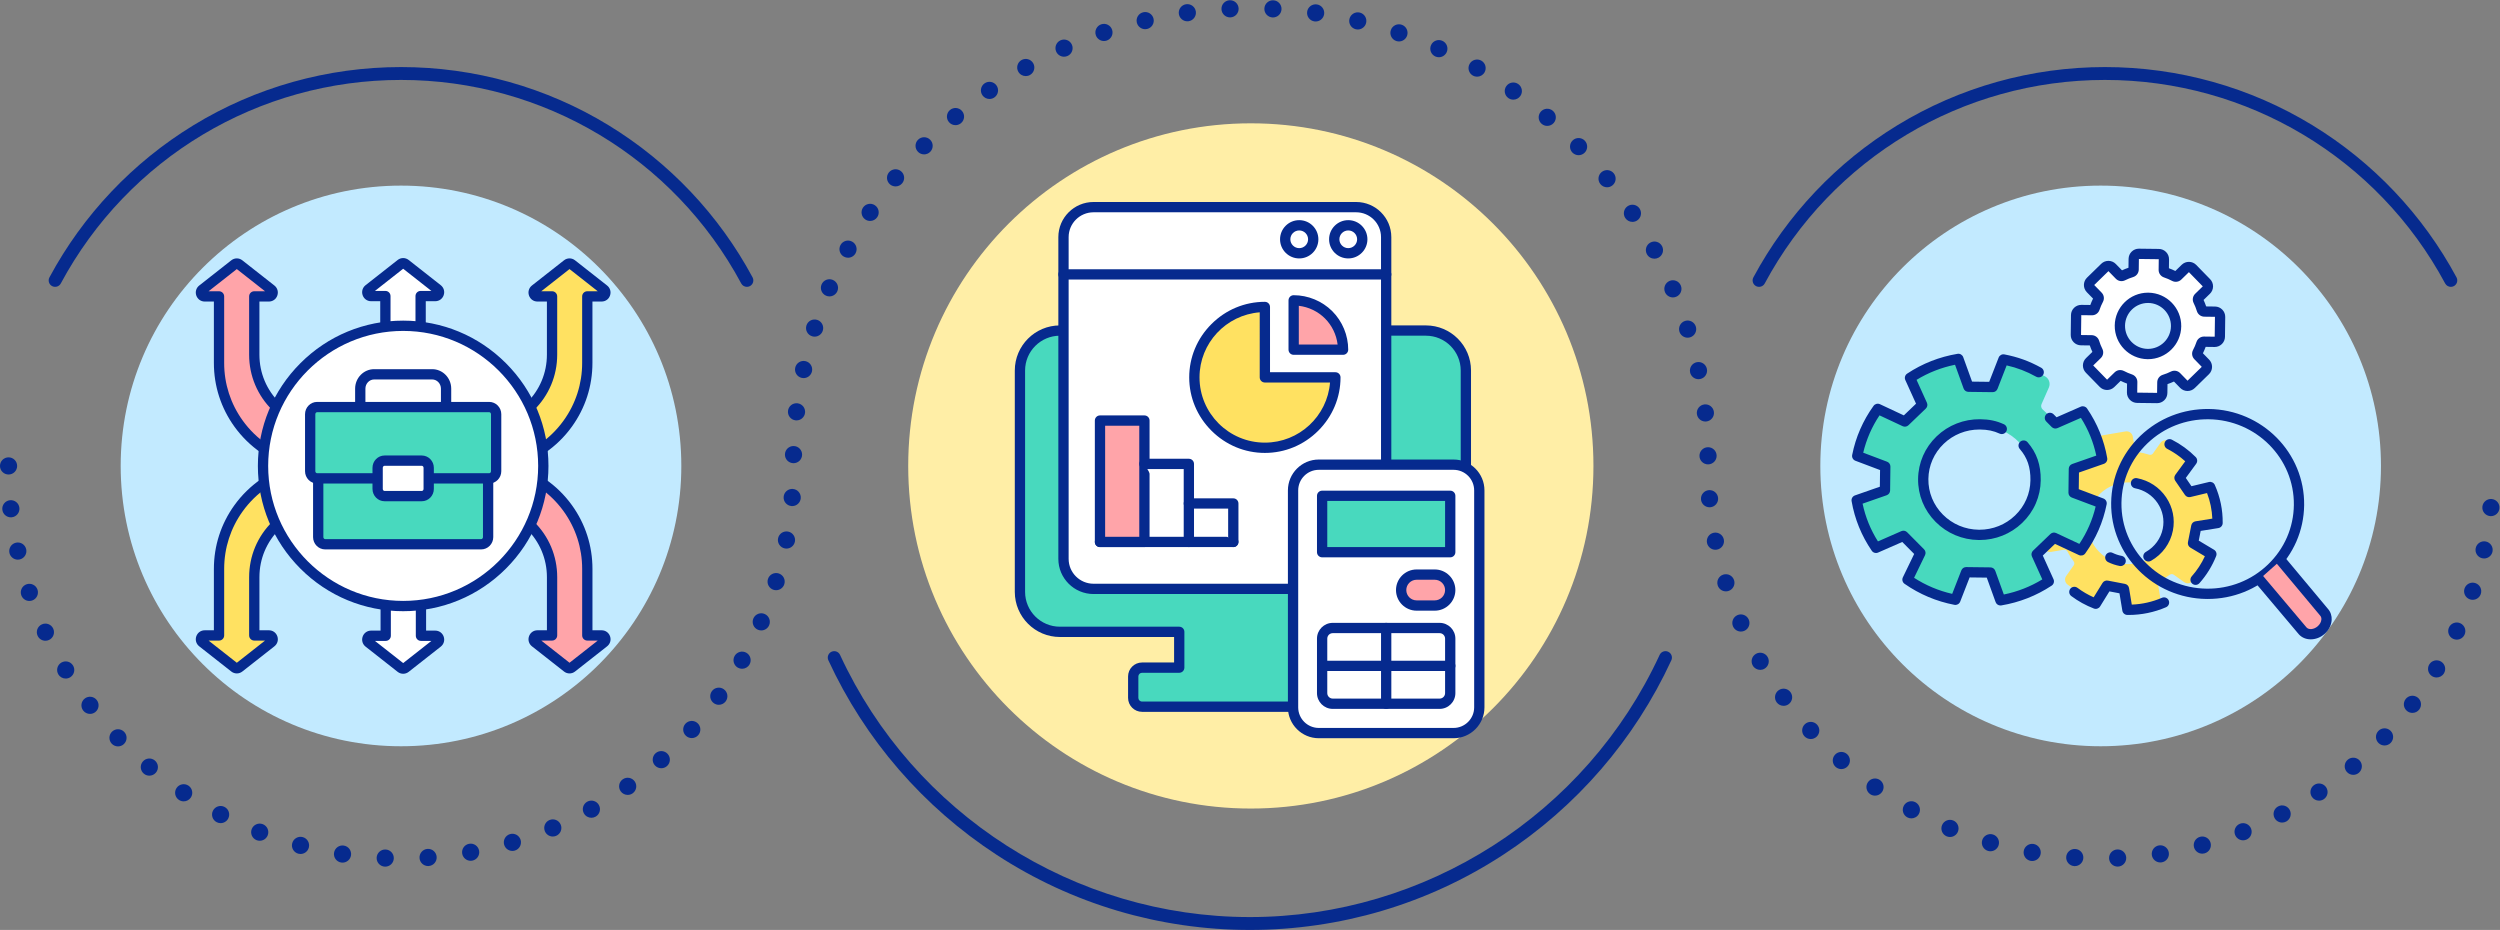 <?xml version="1.0" encoding="UTF-8"?>
<!DOCTYPE svg PUBLIC '-//W3C//DTD SVG 1.0//EN'
          'http://www.w3.org/TR/2001/REC-SVG-20010904/DTD/svg10.dtd'>
<svg height="1232.7" preserveAspectRatio="xMidYMid meet" version="1.0" viewBox="343.4 1383.5 3313.9 1232.7" width="3313.9" xmlns="http://www.w3.org/2000/svg" xmlns:xlink="http://www.w3.org/1999/xlink" zoomAndPan="magnify"
><rect x="343.4" y="1383.5" width="3313.9" height="1232.7" fill="#808080" stroke="none"/><g
  ><g
    ><g id="change1_2"
      ><circle cx="3127.938" cy="2001.123" fill="#c2eaff" r="371.581"
      /></g
      ><g id="change2_29"
      ><path d="M2000.18,2616.191c-119.764,0-235.853-34.439-335.718-99.594 c-97.308-63.486-174.427-152.648-223.021-257.846c-1.976-4.278-0.11-9.349,4.169-11.325c4.278-1.978,9.35-0.11,11.326,4.169 c97.521,211.115,310.757,347.529,543.245,347.529c232.488,0,445.698-136.416,543.177-347.536 c1.976-4.278,7.043-6.149,11.325-4.17c4.279,1.976,6.146,7.047,4.17,11.326c-48.573,105.2-125.675,194.364-222.97,257.852 C2236.029,2581.751,2119.945,2616.191,2000.18,2616.191z" fill="#062a8e"
      /></g
      ><g id="change2_32"
      ><path d="M3592.14,1763.743c-3.041,0-5.985-1.63-7.525-4.496 c-89.409-166.412-262.218-269.788-450.987-269.788c-188.769,0-361.576,103.377-450.986,269.788 c-2.231,4.153-7.403,5.71-11.557,3.478c-4.152-2.231-5.709-7.405-3.479-11.557c44.507-82.836,110.5-152.555,190.846-201.617 c82.666-50.479,177.819-77.161,275.175-77.161s192.509,26.682,275.175,77.161c80.347,49.063,146.34,118.781,190.847,201.617 c2.23,4.152,0.673,9.326-3.479,11.557C3594.887,1763.416,3593.503,1763.743,3592.14,1763.743z" fill="#062a8e"
      /></g
      ><g id="change2_17"
      ><path d="M853.582,2532.29v0.008c-6.282-0.255-11.169-5.542-10.923-11.824l0,0 c0.247-6.281,5.542-11.169,11.815-10.922l0,0c6.282,0.247,11.169,5.542,10.923,11.823l0,0 c-0.238,6.12-5.278,10.923-11.365,10.923l0,0C853.888,2532.298,853.735,2532.298,853.582,2532.29z M3139.104,2521.342 c-0.264-6.282,4.607-11.586,10.888-11.849l0,0c6.273-0.272,11.585,4.599,11.849,10.88l0,0c0.263,6.273-4.607,11.585-10.88,11.849 l0,0c-0.17,0.008-0.332,0.017-0.501,0.017l0,0C3144.4,2532.238,3139.368,2527.453,3139.104,2521.342z M3092.882,2531.575 c-6.265-0.407-11.016-5.822-10.608-12.095l0,0c0.408-6.265,5.823-11.024,12.096-10.608l0,0 c6.265,0.408,11.024,5.823,10.608,12.088l0,0c-0.391,6.026-5.397,10.642-11.347,10.642l0,0 C3093.383,2531.601,3093.136,2531.592,3092.882,2531.575z M899.516,2520.891c-0.425-6.273,4.309-11.705,10.583-12.13l0,0l0,0l0,0 c6.264-0.425,11.696,4.31,12.121,10.583l0,0c0.434,6.265-4.301,11.696-10.574,12.121l0,0c-0.264,0.017-0.527,0.034-0.791,0.034 l0,0C904.931,2531.498,899.924,2526.891,899.516,2520.891z M795.757,2526.849c-6.222-0.926-10.506-6.715-9.58-12.928l0,0 c0.935-6.222,6.723-10.506,12.937-9.579l0,0c6.214,0.935,10.506,6.723,9.58,12.937l0,0c-0.85,5.644-5.703,9.699-11.245,9.699l0,0 C796.896,2526.977,796.326,2526.934,795.757,2526.849z M3195.8,2517.074c-0.944-6.213,3.323-12.019,9.537-12.963l0,0 c6.213-0.952,12.01,3.315,12.963,9.529l0,0c0.952,6.214-3.315,12.019-9.529,12.971v-0.008c-0.587,0.094-1.165,0.136-1.734,0.136 l0,0C3201.511,2526.739,3196.666,2522.701,3195.8,2517.074z M3035.218,2524.656L3035.218,2524.656 c-6.188-1.088-10.328-6.995-9.24-13.183l0,0c1.087-6.188,6.995-10.319,13.183-9.231l0,0c6.188,1.088,10.319,6.988,9.231,13.175 l0,0c-0.969,5.525-5.771,9.41-11.195,9.41l0,0C3036.543,2524.826,3035.88,2524.775,3035.218,2524.656z M956.092,2515.17 c-1.114-6.179,3.009-12.095,9.189-13.2l0,0c6.188-1.114,12.104,3.009,13.209,9.188l0,0c1.105,6.188-3.009,12.104-9.197,13.209 l0,0c-0.672,0.119-1.351,0.178-2.014,0.178l0,0C961.872,2524.546,957.078,2520.678,956.092,2515.17z M738.849,2515.128 L738.849,2515.128c-6.069-1.606-9.699-7.829-8.092-13.906l0,0c1.607-6.077,7.828-9.698,13.906-8.1l0,0 c6.078,1.606,9.699,7.837,8.101,13.906l0,0c-1.352,5.109-5.959,8.483-10.999,8.483l0,0 C740.804,2515.51,739.826,2515.382,738.849,2515.128z M3251.704,2506.653c-1.624-6.07,1.98-12.308,8.049-13.932l0,0 c6.069-1.623,12.308,1.981,13.932,8.05l0,0c1.624,6.069-1.98,12.307-8.05,13.931l0,0c-0.985,0.264-1.971,0.391-2.949,0.391l0,0 C3257.662,2515.094,3253.064,2511.736,3251.704,2506.653z M2978.633,2511.455c-6.026-1.759-9.494-8.075-7.726-14.11l0,0 c1.759-6.035,8.075-9.494,14.11-7.735l0,0l0,0l0,0c6.026,1.759,9.494,8.083,7.726,14.118l0,0 c-1.444,4.964-5.984,8.185-10.914,8.185l0,0C2980.775,2511.914,2979.696,2511.77,2978.633,2511.455z M1011.699,2503.304 c-1.776-6.026,1.658-12.35,7.692-14.135l0,0c6.027-1.776,12.351,1.666,14.136,7.692l0,0c1.776,6.026-1.666,12.351-7.693,14.135 l0,0c-1.071,0.314-2.159,0.468-3.23,0.468l0,0C1017.691,2511.464,1013.161,2508.26,1011.699,2503.304z M683.582,2497.218 c-5.865-2.26-8.781-8.848-6.519-14.713l0,0c2.261-5.865,8.849-8.781,14.714-6.511l0,0c5.865,2.261,8.781,8.849,6.519,14.705l0,0 c-1.751,4.522-6.052,7.285-10.625,7.285l0,0C686.31,2497.983,684.925,2497.745,683.582,2497.218z M3306.138,2490.146 c-2.286-5.857,0.612-12.453,6.469-14.731l0,0l0,0l0,0c5.856-2.287,12.452,0.612,14.73,6.468l0,0 c2.286,5.857-0.613,12.453-6.469,14.73l0,0c-1.351,0.535-2.754,0.782-4.131,0.782l0,0 C3312.19,2497.396,3307.889,2494.643,3306.138,2490.146z M2923.842,2492.118c-5.797-2.414-8.552-9.07-6.128-14.875l0,0 c2.414-5.797,9.069-8.542,14.875-6.129l0,0c5.797,2.406,8.542,9.07,6.128,14.875l0,0c-1.819,4.37-6.044,7.013-10.506,7.013l0,0 C2926.757,2493.002,2925.27,2492.713,2923.842,2492.118z M1065.691,2485.395c-2.44-5.797,0.289-12.461,6.086-14.901l0,0 c0,0,0,0,0,0.008l0,0c5.789-2.44,12.461,0.289,14.892,6.086l0,0c2.431,5.788-0.289,12.461-6.086,14.892l0,0 c-1.436,0.604-2.933,0.893-4.394,0.893l0,0C1071.743,2492.374,1067.518,2489.746,1065.691,2485.395z M630.61,2473.35 c-5.585-2.89-7.761-9.758-4.87-15.343l0,0c2.89-5.575,9.766-7.752,15.342-4.862l0,0c5.576,2.89,7.752,9.758,4.862,15.342l0,0 c-2.023,3.901-5.993,6.137-10.115,6.137l0,0C634.069,2474.625,632.276,2474.217,630.61,2473.35z M3358.421,2467.758 c-2.907-5.568-0.748-12.445,4.819-15.352l0,0c5.568-2.915,12.445-0.756,15.36,4.811l0,0c2.907,5.567,0.748,12.444-4.819,15.36 l0,0c-1.684,0.875-3.485,1.292-5.262,1.292l0,0C3364.423,2473.869,3360.453,2471.641,3358.421,2467.758z M2871.533,2466.898 c-5.508-3.034-7.506-9.954-4.471-15.461l0,0c3.034-5.5,9.962-7.497,15.461-4.462l0,0c5.5,3.034,7.506,9.953,4.471,15.461l0,0 c-2.074,3.757-5.967,5.882-9.979,5.882l0,0C2875.162,2468.318,2873.275,2467.859,2871.533,2466.898z M1117.38,2461.654 c-3.051-5.491-1.079-12.418,4.42-15.47l0,0c5.491-3.052,12.419-1.071,15.47,4.42l0,0c3.051,5.491,1.08,12.419-4.42,15.47l0,0 c-1.751,0.978-3.646,1.437-5.516,1.437l0,0C1123.338,2467.511,1119.462,2465.403,1117.38,2461.654z M580.588,2443.838 c-5.236-3.485-6.647-10.549-3.162-15.784l0,0c3.485-5.228,10.549-6.639,15.776-3.154l0,0c5.227,3.486,6.647,10.549,3.162,15.777 l0,0c-2.193,3.29-5.797,5.066-9.477,5.066l0,0C584.718,2445.742,582.525,2445.13,580.588,2443.838z M3407.943,2439.775 c-3.502-5.219-2.108-12.291,3.11-15.792l0,0l0,0l0,0c5.22-3.494,12.291-2.108,15.793,3.11l0,0 c3.494,5.219,2.108,12.291-3.111,15.793l0,0c-1.946,1.301-4.148,1.93-6.332,1.93l0,0 C3413.739,2444.816,3410.144,2443.048,3407.943,2439.775z M2822.284,2436.112c-5.134-3.621-6.375-10.719-2.753-15.861l0,0 c3.621-5.134,10.718-6.367,15.852-2.754l0,0c5.142,3.622,6.375,10.719,2.754,15.861l0,0c-2.219,3.145-5.738,4.829-9.316,4.829 l0,0C2826.559,2438.186,2824.273,2437.514,2822.284,2436.112z M1166.161,2432.405c-3.638-5.125-2.431-12.223,2.703-15.86l0,0 c5.126-3.638,12.223-2.423,15.861,2.703l0,0c3.63,5.126,2.423,12.231-2.703,15.861l0,0c-1.998,1.419-4.292,2.099-6.57,2.099l0,0 C1171.89,2437.208,1168.38,2435.534,1166.161,2432.405z M534.075,2409.048L534.075,2409.048 c-4.819-4.038-5.465-11.212-1.428-16.031l0,0c4.029-4.819,11.211-5.457,16.031-1.428l0,0c4.819,4.038,5.457,11.211,1.428,16.031 l0,0c-2.253,2.685-5.483,4.08-8.738,4.08l0,0C538.793,2411.7,536.2,2410.833,534.075,2409.048z M3454.114,2406.558 c-4.054-4.803-3.434-11.986,1.369-16.031l0,0c4.811-4.046,11.985-3.426,16.031,1.377l0,0c4.054,4.802,3.433,11.985-1.369,16.031 l0,0c-2.133,1.802-4.735,2.678-7.327,2.678l0,0C3459.58,2410.612,3456.359,2409.235,3454.114,2406.558z M2776.682,2400.139 L2776.682,2400.139c-4.717-4.156-5.168-11.339-1.02-16.056l0,0c4.156-4.718,11.347-5.177,16.056-1.02l0,0c0,0,0,0,0.009,0l0,0 c4.709,4.157,5.167,11.348,1.011,16.065l0,0c-2.244,2.55-5.389,3.851-8.542,3.851l0,0 C2781.527,2402.979,2778.841,2402.043,2776.682,2400.139z M1211.457,2398.023c-4.173-4.701-3.74-11.892,0.961-16.065l0,0 c4.7-4.166,11.891-3.74,16.065,0.969l0,0c4.174,4.701,3.74,11.892-0.96,16.057l0,0c-2.168,1.921-4.862,2.865-7.548,2.865l0,0 C1216.83,2401.848,1213.71,2400.556,1211.457,2398.023z M491.609,2369.412L491.609,2369.412 c-4.352-4.531-4.207-11.739,0.323-16.091l0,0c4.53-4.351,11.73-4.207,16.09,0.324l0,0l0,0l0,0 c4.352,4.53,4.208,11.73-0.323,16.082l0,0c-2.21,2.125-5.049,3.178-7.888,3.178l0,0 C496.828,2372.905,493.845,2371.732,491.609,2369.412z M3496.393,2368.537c-4.547-4.344-4.709-11.551-0.374-16.09l0,0 c4.344-4.548,11.543-4.717,16.091-0.374l0,0c4.547,4.344,4.709,11.543,0.374,16.09l0,0c-2.235,2.337-5.236,3.52-8.236,3.52l0,0 C3501.425,2371.682,3498.595,2370.636,3496.393,2368.537z M2735.244,2359.433c-4.242-4.641-3.91-11.84,0.73-16.082l0,0 c4.641-4.233,11.832-3.901,16.074,0.731l0,0l0,0l0,0c4.242,4.641,3.91,11.84-0.73,16.082l0,0 c-2.185,1.989-4.931,2.975-7.667,2.975l0,0C2740.565,2363.139,2737.488,2361.889,2735.244,2359.433z M1252.75,2358.924 c-4.658-4.225-5.006-11.416-0.782-16.074l0,0c4.225-4.65,11.416-4.998,16.074-0.782l0,0c4.649,4.224,5.007,11.415,0.782,16.074 l0,0c-2.244,2.473-5.329,3.731-8.432,3.731l0,0C1257.664,2361.873,1254.935,2360.904,1252.75,2358.924z M453.691,2325.399 L453.691,2325.399c-3.833-4.981-2.907-12.121,2.066-15.963l0,0c4.981-3.833,12.121-2.907,15.963,2.066l0,0 c3.834,4.98,2.907,12.121-2.066,15.962l0,0c-2.074,1.59-4.513,2.363-6.944,2.363l0,0 C459.301,2329.828,455.935,2328.306,453.691,2325.399z M3534.303,2326.147c-4.998-3.817-5.941-10.964-2.116-15.954l0,0 c0,0,0,0-0.009,0l0,0c3.825-4.99,10.965-5.933,15.955-2.117l0,0c4.99,3.825,5.942,10.965,2.117,15.954l0,0 c-2.235,2.924-5.619,4.463-9.045,4.463l0,0C3538.8,2328.493,3536.36,2327.728,3534.303,2326.147z M2698.464,2314.459 c-3.705-5.074-2.601-12.189,2.474-15.903l0,0c5.074-3.706,12.189-2.601,15.895,2.474l0,0c3.715,5.074,2.601,12.197-2.465,15.903 l0,0c-2.031,1.479-4.377,2.193-6.706,2.193l0,0C2704.151,2319.126,2700.691,2317.511,2698.464,2314.459z M1289.556,2315.582 c-5.083-3.689-6.214-10.803-2.525-15.887l0,0c3.689-5.091,10.812-6.221,15.895-2.524l0,0c5.083,3.689,6.214,10.803,2.524,15.887 l0,0c-2.227,3.068-5.695,4.7-9.222,4.7l0,0C1293.916,2317.757,1291.578,2317.052,1289.556,2315.582z M420.779,2277.519 c-3.272-5.372-1.572-12.367,3.791-15.639l0,0c5.363-3.273,12.367-1.573,15.64,3.791l0,0l0,0l0,0 c3.273,5.363,1.573,12.367-3.791,15.64l0,0c-1.853,1.122-3.893,1.666-5.916,1.666l0,0 C426.669,2282.976,422.921,2281.029,420.779,2277.519z M3567.368,2279.898c-5.372-3.256-7.097-10.251-3.842-15.623l0,0 c3.255-5.38,10.25-7.097,15.631-3.842l0,0c5.372,3.256,7.097,10.251,3.842,15.631l0,0c-2.142,3.528-5.898,5.483-9.749,5.483l0,0 C3571.244,2281.548,3569.213,2281.021,3567.368,2279.898z M2666.793,2265.746c-3.137-5.448-1.258-12.401,4.19-15.538l0,0 c5.44-3.128,12.402-1.259,15.53,4.19l0,0c3.136,5.448,1.258,12.41-4.19,15.538l0,0c-1.785,1.029-3.732,1.522-5.661,1.522l0,0 C2672.727,2271.45,2668.893,2269.409,2666.793,2265.746z M1321.431,2268.509c-5.457-3.119-7.352-10.064-4.242-15.521l0,0 c0,0,0,0,0-0.008l0,0c3.12-5.449,10.064-7.352,15.521-4.242l0,0c5.457,3.12,7.361,10.073,4.241,15.53l0,0 c-2.099,3.672-5.941,5.738-9.894,5.738l0,0C1325.145,2270.005,1323.207,2269.52,1321.431,2268.509z M393.282,2226.323 c-2.661-5.695-0.212-12.469,5.482-15.131l0,0c5.686-2.669,12.461-0.213,15.13,5.474l0,0c2.669,5.695,0.212,12.469-5.474,15.13 l0,0c-1.564,0.731-3.204,1.08-4.82,1.08l0,0C399.316,2232.877,395.219,2230.454,393.282,2226.323z M3595.198,2230.335 c-5.695-2.644-8.169-9.418-5.525-15.113l0,0l0,0l0,0c2.643-5.695,9.409-8.177,15.112-5.525l0,0 c5.704,2.644,8.177,9.41,5.534,15.113h-0.009c-1.921,4.148-6.035,6.587-10.327,6.587l0,0 C3598.385,2231.398,3596.753,2231.057,3595.198,2230.335z M2640.622,2213.854L2640.622,2213.854 c-2.516-5.755,0.11-12.461,5.874-14.977l0,0c5.754-2.525,12.461,0.11,14.977,5.865l0,0c2.524,5.755-0.11,12.469-5.865,14.985l0,0 c-1.479,0.647-3.034,0.952-4.555,0.952l0,0C2646.674,2220.679,2642.492,2218.129,2640.622,2213.854z M1347.967,2218.239 c-5.763-2.499-8.406-9.196-5.916-14.959l0,0c2.508-5.772,9.206-8.416,14.968-5.916l0,0c5.763,2.499,8.415,9.197,5.916,14.96l0,0 c-1.862,4.293-6.044,6.86-10.447,6.86l0,0C1350.976,2219.183,1349.447,2218.877,1347.967,2218.239z M371.564,2172.408 c-2.023-5.95,1.165-12.41,7.115-14.433l0,0c5.95-2.023,12.41,1.156,14.433,7.106l0,0c2.023,5.95-1.156,12.41-7.106,14.433l0,0 c-1.216,0.416-2.448,0.612-3.664,0.612l0,0C377.599,2180.125,373.179,2177.142,371.564,2172.408z M3617.442,2178 c-5.958-2.006-9.163-8.457-7.157-14.416l0,0l0,0l0,0c2.005-5.958,8.458-9.155,14.416-7.148l0,0 c5.958,2.006,9.154,8.457,7.157,14.416l0,0c-1.606,4.751-6.035,7.743-10.787,7.743l0,0 C3619.873,2178.596,3618.649,2178.408,3617.442,2178z M2620.307,2159.403c-1.869-6.001,1.479-12.384,7.48-14.255l0,0 c6.001-1.861,12.384,1.488,14.254,7.489l0,0c1.862,5.993-1.488,12.376-7.488,14.246l0,0c-1.122,0.348-2.261,0.518-3.384,0.518 l0,0C2626.316,2167.401,2621.828,2164.273,2620.307,2159.403z M1368.852,2165.353c-6.01-1.853-9.376-8.219-7.531-14.229l0,0 c1.853-6.001,8.219-9.376,14.229-7.522l0,0c6.001,1.853,9.375,8.219,7.523,14.22l0,0c-1.505,4.896-6.01,8.032-10.872,8.032l0,0 C1371.096,2165.854,1369.965,2165.692,1368.852,2165.353z M355.907,2116.435c-1.36-6.137,2.516-12.215,8.653-13.566l0,0 c6.137-1.36,12.214,2.516,13.566,8.653l0,0c1.36,6.137-2.516,12.206-8.653,13.566l0,0c-0.824,0.179-1.649,0.272-2.465,0.272l0,0 C361.789,2125.36,357.08,2121.739,355.907,2116.435z M3633.796,2123.541c-6.146-1.334-10.031-7.403-8.696-13.541l0,0 c1.343-6.137,7.395-10.03,13.54-8.696l0,0c6.137,1.343,10.031,7.404,8.696,13.541l0,0c-1.165,5.321-5.874,8.959-11.11,8.959l0,0 C3635.428,2123.805,3634.612,2123.719,3633.796,2123.541z M2606.103,2103.039c-1.198-6.171,2.831-12.146,9.002-13.345l0,0 c6.171-1.199,12.146,2.839,13.344,9.001l0,0c1.198,6.171-2.839,12.147-9.001,13.345l0,0c-0.74,0.136-1.462,0.213-2.184,0.213l0,0 C2611.926,2112.253,2607.166,2108.471,2606.103,2103.039z M1383.786,2110.485c-6.18-1.182-10.225-7.14-9.044-13.311l0,0 c1.182-6.171,7.14-10.225,13.311-9.044l0,0c6.171,1.182,10.217,7.14,9.044,13.311l0,0c-1.046,5.448-5.814,9.248-11.169,9.248l0,0 C1385.223,2110.689,1384.509,2110.621,1383.786,2110.485z M346.489,2059.111c-0.672-6.248,3.842-11.866,10.09-12.538l0,0 c6.248-0.68,11.858,3.833,12.537,10.081l0,0c0.68,6.248-3.833,11.866-10.081,12.537l0,0c-0.417,0.051-0.833,0.068-1.241,0.068 l0,0C352.057,2069.26,347.126,2064.942,346.489,2059.111z M3644.064,2067.62c-6.248-0.663-10.779-6.265-10.124-12.512l0,0l0,0 l0,0c0.662-6.248,6.265-10.778,12.512-10.124l0,0c6.247,0.663,10.778,6.256,10.124,12.512l0,0 c-0.621,5.84-5.551,10.184-11.305,10.184l0,0C3644.871,2067.679,3644.472,2067.662,3644.064,2067.62z M2598.173,2045.494 c-0.519-6.265,4.139-11.764,10.403-12.274l0,0c6.256-0.519,11.756,4.139,12.274,10.396l0,0c0,0,0,0,0,0.008l0,0 c0.518,6.256-4.14,11.755-10.404,12.274l0,0c-0.314,0.026-0.629,0.034-0.944,0.034l0,0 C2603.639,2055.932,2598.666,2051.436,2598.173,2045.494z M1392.609,2054.317c-6.265-0.501-10.94-5.984-10.438-12.249l0,0l0,0 l0,0c0.493-6.264,5.975-10.939,12.24-10.438l0,0c6.265,0.493,10.94,5.984,10.447,12.249l0,0 c-0.476,5.95-5.457,10.472-11.339,10.472l0,0C1393.222,2054.351,1392.915,2054.343,1392.609,2054.317z M343.361,2001.124h0.008 c0-6.282,5.092-11.382,11.373-11.382l0,0c6.29,0,11.382,5.1,11.382,11.382l0,0c0,6.282-5.091,11.373-11.382,11.373l0,0 C348.461,2012.497,343.361,2007.406,343.361,2001.124z M2596.141,1987.873c-0.102-6.29,4.913-11.458,11.194-11.56l0,0 c6.282-0.102,11.458,4.905,11.561,11.186l0,0c0.102,6.29-4.905,11.466-11.186,11.56l0,0c-0.068,0.009-0.128,0.009-0.196,0.009 l0,0C2601.318,1999.067,2596.243,1994.086,2596.141,1987.873z M1395.117,1997.495c-6.29-0.085-11.322-5.245-11.237-11.526l0,0 c0.077-6.281,5.236-11.313,11.526-11.237l0,0c6.282,0.085,11.305,5.244,11.229,11.526l0,0 c-0.076,6.239-5.159,11.237-11.382,11.237l0,0C1395.21,1997.495,1395.159,1997.495,1395.117,1997.495z M2592.707,1932.181 c-0.722-6.239,3.757-11.883,9.996-12.605l0,0c6.24-0.723,11.892,3.757,12.605,10.005l0,0c0.723,6.239-3.757,11.883-10.004,12.605 l0,0c-0.442,0.051-0.876,0.076-1.309,0.076l0,0C2598.292,1942.262,2593.371,1937.986,2592.707,1932.181z M1397.888,1940.689 c-6.239-0.748-10.693-6.409-9.945-12.656l0,0c0.739-6.239,6.409-10.685,12.648-9.945l0,0c6.239,0.748,10.693,6.417,9.945,12.657 l0,0c-0.688,5.78-5.602,10.021-11.288,10.021l0,0C1398.798,1940.766,1398.347,1940.74,1397.888,1940.689z M2583.723,1877.126 c-1.301-6.146,2.626-12.189,8.771-13.49l0,0c6.146-1.3,12.189,2.626,13.49,8.772l0,0l0,0l0,0 c1.309,6.154-2.626,12.189-8.772,13.49l0,0c-0.799,0.17-1.589,0.255-2.372,0.255l0,0 C2589.58,1886.153,2584.853,1882.481,2583.723,1877.126z M1406.218,1884.436c-6.146-1.326-10.047-7.378-8.721-13.524l0,0 c1.326-6.137,7.378-10.047,13.524-8.721l0,0c6.146,1.326,10.047,7.386,8.721,13.523l0,0c-1.147,5.338-5.865,8.985-11.109,8.985 l0,0C1407.833,1884.7,1407.025,1884.615,1406.218,1884.436z M2569.596,1823.168c-1.87-6.001,1.47-12.385,7.462-14.263l0,0 c6.001-1.879,12.385,1.47,14.263,7.463l0,0c1.879,6.001-1.47,12.384-7.463,14.263l0,0c-1.131,0.349-2.278,0.519-3.4,0.519l0,0 C2575.614,1831.15,2571.118,1828.03,2569.596,1823.168z M1419.784,1829.212c-5.993-1.895-9.316-8.287-7.421-14.28l0,0 c1.896-5.993,8.296-9.316,14.28-7.421l0,0c5.993,1.904,9.316,8.296,7.42,14.289l0,0c-1.538,4.845-6.018,7.947-10.846,7.947l0,0 C1422.079,1829.747,1420.923,1829.577,1419.784,1829.212z M2550.446,1770.774c-2.431-5.797,0.289-12.461,6.086-14.9l0,0 c5.788-2.431,12.461,0.289,14.892,6.086l0,0c2.439,5.797-0.289,12.461-6.077,14.901l0,0c-1.445,0.604-2.933,0.892-4.404,0.892 l0,0C2556.498,1777.753,2552.273,1775.126,2550.446,1770.774z M1438.467,1775.5c-5.789-2.457-8.492-9.129-6.043-14.917l0,0 c2.456-5.788,9.129-8.492,14.917-6.044l0,0c5.789,2.457,8.491,9.129,6.043,14.918l0,0c-1.836,4.335-6.052,6.944-10.489,6.944l0,0 C1441.416,1776.401,1439.912,1776.112,1438.467,1775.5z M2526.441,1720.42c-2.975-5.542-0.892-12.444,4.649-15.411l0,0 c5.542-2.966,12.436-0.884,15.402,4.658l0,0c0,0,0,0,0.009,0l0,0c2.966,5.542,0.875,12.436-4.658,15.402l0,0 c-1.717,0.918-3.553,1.351-5.372,1.351l0,0C2532.417,1726.421,2528.49,1724.245,2526.441,1720.42z M1462.114,1723.769 c-5.533-2.975-7.599-9.877-4.615-15.411l0,0c2.983-5.533,9.885-7.599,15.41-4.615l0,0c5.533,2.983,7.599,9.885,4.615,15.41l0,0 c-2.048,3.817-5.975,5.984-10.021,5.984l0,0C1465.684,1725.138,1463.831,1724.696,1462.114,1723.769z M2497.805,1672.531 L2497.805,1672.531c-3.477-5.236-2.049-12.299,3.188-15.776l0,0c5.235-3.468,12.299-2.048,15.776,3.188l0,0 c3.468,5.245,2.049,12.308-3.188,15.776l0,0c-1.938,1.284-4.122,1.904-6.29,1.904l0,0 C2503.611,1677.623,2499.989,1675.829,2497.805,1672.531z M1490.495,1674.486c-5.227-3.485-6.639-10.549-3.153-15.776l0,0 c3.485-5.227,10.548-6.639,15.776-3.153l0,0c5.227,3.485,6.647,10.548,3.162,15.776l0,0c-2.193,3.289-5.806,5.066-9.477,5.066 l0,0C1494.635,1676.399,1492.442,1675.787,1490.495,1674.486z M2464.816,1627.524c-3.952-4.888-3.188-12.053,1.7-15.997l0,0 c4.887-3.952,12.053-3.188,16.006,1.7l0,0c3.944,4.887,3.188,12.053-1.708,16.005l0,0c-2.108,1.7-4.633,2.525-7.14,2.525l0,0 C2470.35,1631.757,2467.061,1630.312,2464.816,1627.524z M1523.357,1628.068c-4.879-3.952-5.627-11.118-1.675-16.005l0,0 c3.961-4.879,11.126-5.627,16.005-1.666l0,0c4.888,3.953,5.635,11.118,1.674,16.005l0,0c-2.244,2.771-5.533,4.208-8.848,4.208 l0,0C1527.998,1630.609,1525.465,1629.776,1523.357,1628.068z M2427.773,1585.789c-4.386-4.497-4.292-11.704,0.204-16.091l0,0 c4.496-4.386,11.704-4.292,16.09,0.213l0,0c4.386,4.497,4.293,11.705-0.203,16.091l0,0c-2.219,2.15-5.083,3.222-7.94,3.222l0,0 C2432.959,1589.223,2430,1588.075,2427.773,1585.789z M1560.399,1584.913c-4.497-4.394-4.573-11.602-0.178-16.09l0,0 c4.394-4.497,11.603-4.573,16.091-0.178l0,0c4.496,4.394,4.573,11.594,0.178,16.09l0,0c-2.227,2.278-5.176,3.417-8.134,3.417l0,0 C1565.482,1588.151,1562.609,1587.072,1560.399,1584.913z M2387.007,1547.683c-4.794-4.072-5.372-11.254-1.292-16.04l0,0 c4.063-4.785,11.253-5.364,16.04-1.292l0,0c4.776,4.072,5.363,11.254,1.292,16.04l0,0c-2.253,2.643-5.457,4.003-8.678,4.003l0,0 C2391.768,1550.395,2389.141,1549.502,2387.007,1547.683z M1601.293,1545.388c-4.063-4.802-3.468-11.976,1.326-16.039l0,0 c4.794-4.063,11.968-3.477,16.031,1.317l0,0c4.072,4.794,3.476,11.976-1.318,16.04l0,0c-2.142,1.81-4.751,2.703-7.352,2.703l0,0 C1606.75,1549.408,1603.546,1548.04,1601.293,1545.388z M2342.867,1513.539L2342.867,1513.539 c-5.151-3.604-6.392-10.701-2.788-15.844l0,0c3.613-5.151,10.71-6.392,15.853-2.788l0,0l0,0l0,0 c5.142,3.613,6.392,10.71,2.779,15.852l0,0c-2.21,3.153-5.738,4.845-9.324,4.845l0,0 C2347.134,1515.604,2344.856,1514.933,2342.867,1513.539z M1645.689,1509.841c-3.595-5.159-2.338-12.249,2.813-15.844l0,0 c5.159-3.604,12.248-2.337,15.844,2.814l0,0c3.604,5.151,2.338,12.24-2.814,15.844l0,0c-1.98,1.385-4.258,2.049-6.502,2.049l0,0 C1651.434,1514.703,1647.907,1513.003,1645.689,1509.841z M2295.734,1483.67L2295.734,1483.67 c-5.457-3.111-7.361-10.056-4.25-15.521l0,0c3.111-5.457,10.056-7.361,15.521-4.25l0,0l0,0l0,0 c5.457,3.111,7.361,10.064,4.25,15.521l0,0c-2.099,3.681-5.941,5.746-9.902,5.746l0,0 C2299.449,1485.166,2297.511,1484.69,2295.734,1483.67z M1693.212,1478.595c-3.094-5.466-1.173-12.41,4.293-15.513l0,0 c5.465-3.094,12.41-1.173,15.513,4.292l0,0c3.094,5.466,1.173,12.41-4.293,15.513l0,0c-1.768,1.003-3.697,1.479-5.601,1.479l0,0 C1699.162,1484.367,1695.312,1482.292,1693.212,1478.595z M2246.018,1458.357L2246.018,1458.357 c-5.728-2.584-8.278-9.325-5.694-15.053l0,0c2.583-5.729,9.324-8.279,15.053-5.687l0,0l0,0l0,0 c5.729,2.584,8.279,9.324,5.694,15.053l0,0c-1.903,4.207-6.043,6.698-10.378,6.698l0,0 C2249.129,1459.368,2247.531,1459.045,2246.018,1458.357z M1743.456,1451.956c-2.567-5.729,0-12.469,5.729-15.036l0,0 c5.738-2.575,12.469-0.008,15.045,5.729l0,0c2.567,5.729,0,12.461-5.729,15.036l0,0c-1.513,0.68-3.094,0.995-4.649,0.995l0,0 C1749.507,1458.68,1745.351,1456.181,1743.456,1451.956z M2194.143,1437.838L2194.143,1437.838 c-5.95-2.032-9.121-8.508-7.09-14.45l0,0c2.032-5.95,8.5-9.12,14.45-7.089l0,0c5.95,2.04,9.121,8.508,7.09,14.45l0,0 c-1.624,4.726-6.035,7.701-10.77,7.701l0,0C2196.599,1438.45,2195.358,1438.254,2194.143,1437.838z M1795.985,1430.171 c-2.015-5.95,1.173-12.41,7.123-14.433l0,0c5.95-2.015,12.41,1.173,14.433,7.123l0,0c2.015,5.95-1.173,12.41-7.123,14.433l0,0 c-1.216,0.408-2.448,0.603-3.655,0.603l0,0C1802.021,1437.897,1797.592,1434.914,1795.985,1430.171z M2140.567,1422.3 c-6.112-1.462-9.877-7.608-8.416-13.719l0,0c1.463-6.111,7.599-9.877,13.71-8.415l0,0c6.112,1.462,9.886,7.607,8.424,13.719l0,0 c-1.249,5.219-5.916,8.729-11.058,8.729l0,0C2142.344,1422.614,2141.459,1422.512,2140.567,1422.3z M1850.334,1413.443 c-1.445-6.111,2.338-12.24,8.458-13.685l0,0c6.111-1.445,12.24,2.338,13.685,8.449l0,0c1.453,6.12-2.338,12.248-8.449,13.693l0,0 c-0.875,0.213-1.759,0.306-2.626,0.306l0,0C1856.242,1422.206,1851.575,1418.679,1850.334,1413.443z M2085.768,1411.879 L2085.768,1411.879c-6.231-0.884-10.557-6.639-9.674-12.86l0,0c0.884-6.222,6.647-10.549,12.87-9.673l0,0 c6.213,0.884,10.549,6.647,9.665,12.869l0,0c-0.808,5.678-5.678,9.784-11.254,9.775l0,0 C2086.847,1411.989,2086.303,1411.955,2085.768,1411.879z M1906.018,1401.934c-0.859-6.231,3.485-11.977,9.707-12.835l0,0 c6.222-0.867,11.968,3.476,12.835,9.698l0,0c0.867,6.231-3.477,11.977-9.707,12.844l0,0c-0.527,0.068-1.054,0.102-1.572,0.102 l0,0C1911.688,1411.742,1906.808,1407.62,1906.018,1401.934z M2030.22,1406.634L2030.22,1406.634 c-6.273-0.298-11.118-5.627-10.82-11.9l0,0c0.297-6.282,5.627-11.126,11.908-10.829l0,0c6.273,0.297,11.118,5.627,10.82,11.909 l0,0c-0.289,6.094-5.321,10.838-11.355,10.838l0,0C2030.594,1406.651,2030.406,1406.642,2030.22,1406.634z M1962.534,1395.695 c-0.281-6.282,4.582-11.594,10.863-11.874l0,0l0,0l0,0c6.273-0.281,11.594,4.581,11.874,10.863l0,0 c0.281,6.273-4.582,11.594-10.863,11.875l0,0c-0.17,0.008-0.34,0.008-0.51,0.008l0,0 C1967.847,1406.566,1962.807,1401.798,1962.534,1395.695z" fill="#062a8e"
      /></g
      ><g id="change2_9"
      ><path d="M1333.471,1763.743c-3.041,0-5.985-1.63-7.525-4.496 c-89.41-166.412-262.218-269.788-450.987-269.788s-361.577,103.377-450.987,269.788c-2.23,4.152-7.404,5.71-11.557,3.478 c-4.152-2.231-5.709-7.405-3.478-11.557c44.506-82.836,110.5-152.555,190.847-201.617 c82.665-50.479,177.82-77.161,275.175-77.161s192.51,26.682,275.175,77.161c80.347,49.063,146.341,118.781,190.847,201.617 c2.231,4.152,0.674,9.326-3.478,11.557C1336.218,1763.416,1334.834,1763.743,1333.471,1763.743z" fill="#062a8e"
      /></g
      ><g id="change3_1"
      ><circle cx="2001.448" cy="2001.123" fill="#ffeea6" r="454.155"
      /></g
      ><g id="change1_1"
      ><circle cx="874.957" cy="2001.123" fill="#c2eaff" r="371.581"
      /></g
    ></g
    ><g
    ><g
      ><g
        ><g
          ><g id="change4_3"
            ><path d="M900.967,1816.759v-40.809h19.404c4.757,0,6.818-6.105,3.059-9.06l-42.548-33.436 c-1.8-1.415-4.317-1.415-6.117,0l-42.548,33.436c-3.76,2.954-1.699,9.06,3.058,9.06h18.975v40.647L900.967,1816.759z" fill="#fff"
            /></g
            ><g id="change2_3"
            ><path d="M900.967,1823.58c-3.767,0-6.821-3.054-6.821-6.821v-40.809c0-3.767,3.054-6.821,6.821-6.821 h14.271l-37.415-29.402l-37.415,29.402h13.842c3.767,0,6.821,3.054,6.821,6.821v40.646c0,3.767-3.054,6.821-6.821,6.821 s-6.821-3.054-6.821-6.821v-33.825h-12.154c-5.102,0-9.481-3.131-11.157-7.976c-1.688-4.88-0.164-10.088,3.884-13.269 l42.548-33.436c4.282-3.364,10.263-3.365,14.545,0l42.549,33.436c4.047,3.181,5.571,8.39,3.883,13.269 c-1.676,4.845-6.055,7.975-11.156,7.975h-12.583v33.988C907.788,1820.526,904.734,1823.58,900.967,1823.58z" fill="#062a8e"
            /></g
          ></g
          ><g
          ><g id="change4_5"
            ><path d="M854.679,2185.432v40.809h-19.404c-4.757,0-6.818,6.105-3.059,9.06l42.548,33.436 c1.8,1.415,4.317,1.415,6.117,0l42.548-33.436c3.76-2.954,1.699-9.06-3.058-9.06h-18.975v-40.809H854.679z" fill="#fff"
            /></g
            ><g id="change2_26"
            ><path d="M877.823,2276.624c-2.566,0-5.131-0.842-7.272-2.523l-42.549-33.437 c-4.047-3.182-5.571-8.389-3.883-13.27c1.676-4.844,6.055-7.975,11.156-7.975h12.583v-33.987c0-3.767,3.054-6.821,6.821-6.821 s6.821,3.054,6.821,6.821v40.808c0,3.767-3.054,6.822-6.821,6.822h-14.272l37.416,29.402l37.416-29.402h-13.842 c-3.767,0-6.821-3.055-6.821-6.822v-40.808c0-3.767,3.054-6.821,6.821-6.821c3.767,0,6.821,3.054,6.821,6.821v33.987h12.154 c5.101,0,9.48,3.131,11.157,7.976c1.688,4.88,0.164,10.088-3.884,13.269l-42.548,33.436 C882.955,2275.782,880.389,2276.623,877.823,2276.624z" fill="#062a8e"
            /></g
          ></g
        ></g
        ><g
        ><g
          ><g
            ><g id="change5_3"
              ><path d="M709.493,1922.59c-17.918-17.513-29.041-41.951-29.041-68.977v-77.22h19.404 c4.757,0,6.818-6.105,3.059-9.06l-42.548-33.436c-1.8-1.415-4.317-1.415-6.117,0l-42.548,33.436 c-3.76,2.954-1.699,9.06,3.058,9.06h18.975v88.246c0,29.99,9.608,57.774,25.926,80.393 c9.269,12.861,20.717,24.072,33.804,33.072L709.493,1922.59z" fill="#ffa4a9"
              /></g
              ><g id="change2_19"
              ><path d="M693.459,1984.925c-1.332,0-2.678-0.389-3.859-1.202 c-13.764-9.465-25.698-21.142-35.473-34.705c-17.803-24.677-27.214-53.856-27.214-84.381v-81.424H614.76 c-5.102,0-9.481-3.131-11.157-7.976c-1.688-4.88-0.163-10.088,3.884-13.269l42.548-33.436c4.281-3.365,10.263-3.366,14.546,0 l42.548,33.436c4.047,3.181,5.572,8.39,3.883,13.269c-1.676,4.845-6.055,7.975-11.156,7.975h-12.583v70.399 c0,24.325,9.584,47.089,26.988,64.099c2.694,2.633,2.743,6.952,0.11,9.646c-2.633,2.694-6.952,2.743-9.646,0.11 c-20.051-19.599-31.094-45.827-31.094-73.855v-77.22c0-3.767,3.054-6.821,6.821-6.821h14.272l-37.415-29.402l-37.415,29.402 h13.842c3.767,0,6.821,3.054,6.821,6.821v88.246c0,27.642,8.52,54.061,24.637,76.402c8.857,12.29,19.67,22.868,32.138,31.443 c3.104,2.135,3.89,6.382,1.755,9.486C697.763,1983.892,695.629,1984.925,693.459,1984.925z" fill="#062a8e"
              /></g
            ></g
            ><g
            ><g id="change6_2"
              ><path d="M709.347,2079.744c-17.832,17.503-28.895,41.882-28.895,68.834v77.22h19.404 c4.757,0,6.818,6.105,3.059,9.06l-42.548,33.436c-1.8,1.415-4.317,1.415-6.117,0l-42.548-33.436 c-3.76-2.955-1.699-9.06,3.058-9.06h18.975v-88.246c0-29.99,9.608-57.775,25.926-80.393 c9.269-12.862,20.718-24.073,33.806-33.074L709.347,2079.744z" fill="#ffe161"
              /></g
              ><g id="change2_25"
              ><path d="M657.308,2276.181c-2.566,0-5.132-0.842-7.273-2.524l-42.548-33.436 c-4.047-3.181-5.572-8.389-3.884-13.269c1.676-4.845,6.055-7.976,11.157-7.976h12.154v-81.424 c0-30.525,9.411-59.705,27.215-84.384c9.773-13.561,21.709-25.238,35.473-34.703c3.105-2.135,7.351-1.349,9.486,1.755 c2.135,3.104,1.349,7.351-1.755,9.486c-12.469,8.575-23.282,19.153-32.138,31.441c-16.119,22.344-24.639,48.763-24.639,76.405 v88.246c0,3.767-3.054,6.822-6.821,6.822h-13.842l37.416,29.402l37.416-29.402h-14.272c-3.767,0-6.821-3.055-6.821-6.822 v-77.22c0-27.945,10.987-54.119,30.938-73.702c2.689-2.638,7.008-2.598,9.646,0.09c2.639,2.689,2.599,7.008-0.09,9.646 c-17.316,16.997-26.852,39.713-26.852,63.966v70.399h12.583c5.101,0,9.48,3.131,11.156,7.975 c1.688,4.88,0.164,10.088-3.882,13.27l-42.549,33.436C662.44,2275.34,659.874,2276.18,657.308,2276.181z" fill="#062a8e"
              /></g
            ></g
          ></g
          ><g
          ><g
            ><g id="change6_1"
              ><path d="M1046.206,1922.537c17.886-17.51,28.987-41.926,28.987-68.925v-77.22h-19.404 c-4.757,0-6.818-6.105-3.059-9.06l42.548-33.436c1.801-1.415,4.317-1.415,6.117,0l42.548,33.436 c3.76,2.954,1.699,9.06-3.058,9.06h-18.975v88.246c0,29.99-9.608,57.774-25.926,80.393 c-9.269,12.861-20.717,24.072-33.804,33.072L1046.206,1922.537z" fill="#ffe161"
              /></g
              ><g id="change2_22"
              ><path d="M1062.187,1984.925c-2.17,0-4.304-1.033-5.627-2.957c-2.135-3.104-1.349-7.351,1.755-9.486 c12.468-8.575,23.28-19.153,32.136-31.44c16.119-22.344,24.638-48.763,24.638-76.405v-88.246c0-3.767,3.054-6.821,6.821-6.821 h13.842l-37.415-29.402l-37.416,29.402h14.272c3.767,0,6.821,3.054,6.821,6.821v77.22c0,27.997-11.022,54.206-31.036,73.799 c-2.692,2.636-7.011,2.59-9.646-0.103c-2.635-2.692-2.59-7.01,0.102-9.646c17.371-17.006,26.937-39.752,26.937-64.05v-70.399 h-12.583c-5.101,0-9.48-3.13-11.156-7.975c-1.688-4.88-0.165-10.088,3.882-13.269l42.549-33.436 c4.283-3.366,10.265-3.366,14.547,0.001l42.547,33.434c4.047,3.181,5.572,8.389,3.884,13.269 c-1.676,4.845-6.055,7.975-11.156,7.975h-12.154v81.424c0,30.525-9.411,59.705-27.215,84.384 c-9.773,13.56-21.708,25.236-35.471,34.702C1064.865,1984.535,1063.519,1984.925,1062.187,1984.925z" fill="#062a8e"
              /></g
            ></g
            ><g
            ><g id="change5_5"
              ><path d="M1046.296,2079.741c17.833,17.503,28.897,41.883,28.897,68.837v77.22h-19.404 c-4.757,0-6.818,6.105-3.059,9.06l42.548,33.436c1.801,1.415,4.317,1.415,6.117,0l42.548-33.436 c3.76-2.955,1.699-9.06-3.058-9.06h-18.975v-88.246c0-29.99-9.608-57.775-25.926-80.393 c-9.269-12.861-20.717-24.072-33.804-33.072L1046.296,2079.741z" fill="#ffa4a9"
              /></g
              ><g id="change2_36"
              ><path d="M1098.338,2276.181c-2.566,0-5.132-0.841-7.273-2.523l-42.549-33.437 c-4.047-3.182-5.571-8.39-3.883-13.27c1.676-4.845,6.055-7.975,11.156-7.975h12.583v-70.399 c0-24.254-9.537-46.972-26.854-63.969c-2.689-2.639-2.729-6.957-0.09-9.646c2.638-2.689,6.958-2.729,9.646-0.09 c19.952,19.583,30.94,45.758,30.94,73.705v77.22c0,3.767-3.054,6.822-6.821,6.822h-14.272l37.417,29.402l37.416-29.402 h-13.843c-3.767,0-6.821-3.055-6.821-6.822v-88.246c0-27.642-8.519-54.061-24.637-76.402 c-8.857-12.29-19.669-22.868-32.138-31.443c-3.104-2.135-3.89-6.382-1.755-9.486c2.135-3.104,6.382-3.89,9.486-1.755 c13.764,9.466,25.699,21.142,35.473,34.705c17.802,24.676,27.213,53.855,27.213,84.381v81.424h12.154 c5.101,0,9.48,3.131,11.156,7.975c1.688,4.88,0.164,10.089-3.883,13.27l-42.549,33.436 C1103.47,2275.34,1100.904,2276.181,1098.338,2276.181z" fill="#062a8e"
              /></g
            ></g
          ></g
        ></g
      ></g
      ><g
      ><g
        ><g id="change4_9"
          ><circle cx="877.823" cy="2001.095" fill="#fff" r="185.766"
          /></g
          ><g id="change2_7"
          ><path d="M877.823,2193.683c-51.442,0-99.805-20.033-136.18-56.408 c-36.375-36.375-56.408-84.738-56.408-136.18s20.033-99.805,56.408-136.18c36.375-36.375,84.738-56.407,136.18-56.407 s99.805,20.033,136.18,56.407c36.375,36.375,56.408,84.738,56.408,136.18s-20.033,99.805-56.408,136.18 C977.628,2173.65,929.265,2193.683,877.823,2193.683z M877.823,1822.15c-98.671,0-178.945,80.274-178.945,178.945 c0,98.671,80.274,178.945,178.945,178.945c98.671,0,178.945-80.275,178.945-178.945 C1056.768,1902.424,976.494,1822.15,877.823,1822.15z" fill="#062a8e"
          /></g
        ></g
        ><g
        ><g
          ><g id="change7_2"
            ><path d="M990.432,2017.598v77.846c0,5.25-4.129,9.512-9.222,9.512H774.438 c-5.094,0-9.222-4.261-9.222-9.512v-77.846H990.432z" fill="#48d9be"
            /></g
            ><g id="change2_13"
            ><path d="M981.209,2111.777H774.438c-8.847,0-16.044-7.327-16.044-16.333v-77.846 c0-3.767,3.054-6.821,6.821-6.821c3.767,0,6.821,3.054,6.821,6.821v77.846c0,1.484,1.077,2.691,2.401,2.691h206.771 c1.324,0,2.401-1.207,2.401-2.691v-77.846c0-3.767,3.054-6.821,6.821-6.821c3.767,0,6.821,3.054,6.821,6.821v77.846 C997.253,2104.45,990.055,2111.777,981.209,2111.777z" fill="#062a8e"
            /></g
          ></g
          ><g id="change2_14"
          ><path d="M934.695,1929.891c-3.767,0-6.821-3.054-6.821-6.821v-24.372 c0-6.729-5.215-12.203-11.624-12.203h-76.854c-6.409,0-11.624,5.474-11.624,12.203v24.372c0,3.767-3.054,6.821-6.821,6.821 c-3.767,0-6.821-3.054-6.821-6.821v-24.372c0-14.251,11.334-25.845,25.266-25.845h76.854c13.932,0,25.266,11.594,25.266,25.845 v24.372C941.516,1926.838,938.462,1929.891,934.695,1929.891z" fill="#062a8e"
          /></g
          ><g
          ><g id="change7_3"
            ><path d="M843.983,2017.598h-80.193c-5.091,0-9.223-4.258-9.223-9.512v-75.502 c0-5.257,4.132-9.512,9.223-9.512h228.065c5.094,0,9.223,4.255,9.223,9.512v75.502c0,5.254-4.129,9.512-9.223,9.512h-80.189 H843.983z" fill="#48d9be"
            /></g
            ><g id="change2_15"
            ><path d="M991.855,2024.419h-80.189c-3.767,0-6.821-3.054-6.821-6.821s3.054-6.821,6.821-6.821h80.189 c1.324,0,2.401-1.207,2.401-2.691v-75.503c0-1.484-1.077-2.691-2.401-2.691H763.791c-1.324,0-2.401,1.207-2.401,2.691v75.503 c0,1.484,1.077,2.691,2.401,2.691h80.193c3.767,0,6.821,3.054,6.821,6.821s-3.054,6.821-6.821,6.821h-80.193 c-8.847,0-16.044-7.327-16.044-16.333v-75.503c0-9.006,7.197-16.333,16.044-16.333h228.064c8.847,0,16.044,7.327,16.044,16.333 v75.503C1007.899,2017.092,1000.702,2024.419,991.855,2024.419z" fill="#062a8e"
            /></g
          ></g
          ><g
          ><g id="change4_7"
            ><path d="M902.446,2041.115h-49.245c-5.091,0-9.222-4.261-9.222-9.512v-27.99 c0-5.251,4.132-9.512,9.222-9.512h49.245c5.09,0,9.222,4.261,9.222,9.512v27.99 C911.669,2036.854,907.536,2041.115,902.446,2041.115z" fill="#fff"
            /></g
            ><g id="change2_5"
            ><path d="M902.446,2047.936h-49.245c-8.847,0-16.044-7.327-16.044-16.333v-27.99 c0-9.006,7.197-16.333,16.044-16.333h49.245c8.847,0,16.044,7.327,16.044,16.333v27.99 C918.49,2040.609,911.293,2047.936,902.446,2047.936z M853.201,2000.922c-1.324,0-2.401,1.207-2.401,2.691v27.99 c0,1.484,1.077,2.691,2.401,2.691h49.245c1.324,0,2.401-1.207,2.401-2.691v-27.99c0-1.484-1.077-2.691-2.401-2.691H853.201z" fill="#062a8e"
            /></g
          ></g
        ></g
      ></g
    ></g
    ><g
    ><g
      ><g id="change7_4"
        ><path d="M2212.399,2320.258h-355.152c-6.475,0-11.703-5.259-11.703-11.686v-28.396 c0-6.466,5.227-11.686,11.703-11.686h49.307v-47.443h-158.18c-29.256,0-52.974-23.721-52.974-52.935v-293.5 c0-29.253,23.717-52.935,52.974-52.935h4.759l427.723-0.005h52.662c29.256,0,52.974,23.683,52.974,52.935v166.119 L2212.399,2320.258z" fill="#48d9be"
        /></g
        ><g id="change2_30"
        ><path d="M2212.399,2327.079h-355.151c-10.214,0-18.524-8.302-18.524-18.507v-28.396 c0-10.204,8.31-18.507,18.524-18.507h42.486v-33.8h-151.359c-32.971,0-59.795-26.807-59.795-59.757v-293.501 c0-32.95,26.823-59.756,59.795-59.756l485.144-0.005c32.972,0,59.796,26.807,59.796,59.756v166.119 c0,3.767-3.055,6.821-6.822,6.821c-3.767,0-6.822-3.054-6.822-6.821v-166.119c0-25.427-20.704-46.114-46.152-46.114 l-485.144,0.005c-25.449,0-46.152,20.687-46.152,46.114v293.501c0,25.427,20.704,46.114,46.152,46.114h158.18 c3.767,0,6.821,3.055,6.821,6.822v47.443c0,3.767-3.054,6.822-6.821,6.822h-49.307c-2.692,0-4.881,2.181-4.881,4.864v28.396 c0,2.682,2.19,4.864,4.881,4.864h355.151c3.767,0,6.822,3.055,6.822,6.822C2219.22,2324.025,2216.166,2327.079,2212.399,2327.079 z" fill="#062a8e"
        /></g
      ></g
      ><g
      ><g
        ><g id="change4_2"
          ><path d="M2180.857,2164.096h-387.901c-22.001,0-39.828-17.801-39.828-39.77v-302.654v-74.437v-49.43 c0-21.93,17.827-39.731,39.828-39.731h348.073c22.001,0,39.828,17.801,39.828,39.731v49.43v74.437v174.581V2164.096z" fill="#fff"
          /></g
          ><g id="change2_24"
          ><path d="M2180.856,2170.917h-387.901c-25.722,0-46.649-20.901-46.649-46.591v-426.52 c0-25.669,20.926-46.552,46.649-46.552h348.073c25.722,0,46.65,20.883,46.65,46.552v298.447c0,3.767-3.054,6.821-6.822,6.821 c-3.767,0-6.822-3.054-6.822-6.821v-298.447c0-18.146-14.806-32.91-33.006-32.91h-348.073c-18.2,0-33.006,14.763-33.006,32.91 v426.52c0,18.168,14.807,32.948,33.006,32.948h387.901c3.768,0,6.822,3.054,6.822,6.821 C2187.678,2167.863,2184.624,2170.917,2180.856,2170.917z" fill="#062a8e"
          /></g
        ></g
        ><g
        ><g id="change4_15"
          ><path d="M2180.867,1747.242h-427.736H2180.867z" fill="#fff"
          /></g
          ><g id="change2_20"
          ><path d="M2180.867,1754.063h-427.737c-3.767,0-6.821-3.054-6.821-6.821s3.054-6.821,6.821-6.821h427.737 c3.767,0,6.822,3.054,6.822,6.821S2184.634,1754.063,2180.867,1754.063z" fill="#062a8e"
          /></g
        ></g
        ><g
        ><g id="change4_6"
          ><ellipse cx="2130.594" cy="1700.694" fill="#fff" rx="18.58" ry="18.552"
          /></g
          ><g id="change2_27"
          ><path d="M2130.594,1726.067c-14.006,0-25.401-11.382-25.401-25.373s11.395-25.373,25.401-25.373 c14.006,0,25.401,11.382,25.401,25.373S2144.6,1726.067,2130.594,1726.067z M2130.594,1688.963 c-6.484,0-11.758,5.263-11.758,11.731s5.274,11.731,11.758,11.731c6.484,0,11.758-5.263,11.758-11.731 S2137.077,1688.963,2130.594,1688.963z" fill="#062a8e"
          /></g
        ></g
        ><g
        ><g id="change4_12"
          ><ellipse cx="2065.592" cy="1700.694" fill="#fff" rx="18.58" ry="18.552"
          /></g
          ><g id="change2_31"
          ><path d="M2065.593,1726.067c-14.006,0-25.401-11.382-25.401-25.373s11.395-25.373,25.401-25.373 s25.4,11.382,25.4,25.373S2079.599,1726.067,2065.593,1726.067z M2065.593,1688.963c-6.484,0-11.758,5.263-11.758,11.731 s5.274,11.731,11.758,11.731c6.483,0,11.757-5.263,11.757-11.731S2072.076,1688.963,2065.593,1688.963z" fill="#062a8e"
          /></g
        ></g
      ></g
      ><g
      ><g
        ><g id="change4_11"
          ><path d="M2270.194,2355.246h-178.653c-18.844,0-34.12-15.276-34.12-34.12v-287.554 c0-18.844,15.276-34.12,34.12-34.12h178.653c18.844,0,34.12,15.276,34.12,34.12v287.554 C2304.313,2339.97,2289.037,2355.246,2270.194,2355.246z" fill="#fff"
          /></g
          ><g id="change2_10"
          ><path d="M2270.194,2362.068h-178.653c-22.575,0-40.941-18.366-40.941-40.942v-287.554 c0-22.575,18.366-40.941,40.941-40.941h178.653c22.575,0,40.941,18.366,40.941,40.941v287.554 C2311.135,2343.701,2292.769,2362.068,2270.194,2362.068z M2091.541,2006.273c-15.053,0-27.298,12.246-27.298,27.299v287.554 c0,15.052,12.245,27.299,27.298,27.299h178.653c15.053,0,27.298-12.246,27.298-27.299v-287.554 c0-15.053-12.245-27.299-27.298-27.299H2091.541z" fill="#062a8e"
          /></g
        ></g
        ><g
        ><g id="change7_1"
          ><path d="M2095.963 2040.726H2265.771V2115.466H2095.963z" fill="#48d9be"
          /></g
          ><g id="change2_2"
          ><path d="M2265.771,2122.288h-169.808c-3.767,0-6.822-3.054-6.822-6.821v-74.741 c0-3.767,3.055-6.821,6.822-6.821h169.808c3.767,0,6.822,3.054,6.822,6.821v74.741 C2272.593,2119.234,2269.538,2122.288,2265.771,2122.288z M2102.784,2108.646h156.165v-61.098h-156.165V2108.646z" fill="#062a8e"
          /></g
        ></g
        ><g
        ><g
          ><g id="change4_13"
            ><path d="M2251.704,2316.355H2110.03c-7.769,0-14.067-6.298-14.067-14.067v-72.263 c0-7.769,6.298-14.067,14.067-14.067h141.674c7.769,0,14.067,6.298,14.067,14.067v72.263 C2265.771,2310.057,2259.473,2316.355,2251.704,2316.355z" fill="#fff"
            /></g
            ><g id="change2_33"
            ><path d="M2251.705,2323.177H2110.03c-11.518,0-20.889-9.371-20.889-20.889v-72.263 c0-11.518,9.371-20.889,20.889-20.889h141.675c11.517,0,20.888,9.371,20.888,20.889v72.263 C2272.593,2313.806,2263.222,2323.177,2251.705,2323.177z M2110.03,2222.779c-3.995,0-7.246,3.25-7.246,7.246v72.263 c0,3.995,3.25,7.246,7.246,7.246h141.675c3.995,0,7.245-3.251,7.245-7.246v-72.263c0-3.995-3.25-7.246-7.245-7.246H2110.03z" fill="#062a8e"
            /></g
          ></g
          ><g
          ><g id="change4_8"
            ><path d="M2180.867,2215.958v100.397V2215.958z" fill="#fff"
            /></g
            ><g id="change2_6"
            ><path d="M2180.867,2323.177c-3.767,0-6.822-3.055-6.822-6.822v-100.398c0-3.767,3.055-6.822,6.822-6.822 c3.767,0,6.822,3.055,6.822,6.822v100.398C2187.689,2320.122,2184.634,2323.177,2180.867,2323.177z" fill="#062a8e"
            /></g
          ></g
          ><g
          ><g id="change4_10"
            ><path d="M2095.963,2266.156h169.808H2095.963z" fill="#fff"
            /></g
            ><g id="change2_8"
            ><path d="M2265.771,2272.978h-169.808c-3.767,0-6.822-3.055-6.822-6.822s3.055-6.822,6.822-6.822h169.808 c3.767,0,6.822,3.055,6.822,6.822S2269.538,2272.978,2265.771,2272.978z" fill="#062a8e"
            /></g
          ></g
        ></g
        ><g
        ><g id="change5_2"
          ><path d="M2245.244,2186.164h-24.019c-11.337,0-20.528-9.177-20.528-20.498l0,0 c0-11.321,9.191-20.498,20.528-20.498h24.019c11.337,0,20.528,9.177,20.528,20.498l0,0 C2265.771,2176.986,2256.581,2186.164,2245.244,2186.164z" fill="#ffa4a9"
          /></g
          ><g id="change2_12"
          ><path d="M2245.243,2192.985h-24.018c-15.08,0-27.349-12.255-27.349-27.32 c0-15.063,12.269-27.319,27.349-27.319h24.018c15.08,0,27.349,12.255,27.349,27.319 C2272.593,2180.73,2260.323,2192.985,2245.243,2192.985z M2221.225,2151.989c-7.558,0-13.706,6.135-13.706,13.676 s6.148,13.677,13.706,13.677h24.018c7.558,0,13.706-6.135,13.706-13.677s-6.148-13.676-13.706-13.676H2221.225z" fill="#062a8e"
          /></g
        ></g
      ></g
      ><g
      ><g
        ><g id="change6_3"
          ><path d="M2020.059,1883.728h93.463c0,51.198-42.191,93.327-93.463,93.327 c-51.272,0-93.463-42.129-93.463-93.327c0-51.198,42.191-93.327,93.463-93.327V1883.728z" fill="#ffe161"
          /></g
          ><g id="change2_16"
          ><path d="M2020.059,1983.876c-26.618,0-51.754-10.462-70.779-29.459 c-19.027-18.999-29.506-44.104-29.506-70.689s10.479-51.69,29.506-70.689c19.025-18.997,44.161-29.459,70.779-29.459 c3.767,0,6.822,3.054,6.822,6.821v86.505h86.642c3.767,0,6.822,3.054,6.822,6.821c0,26.585-10.479,51.69-29.507,70.689 C2071.813,1973.414,2046.677,1983.876,2020.059,1983.876z M2013.237,1797.489c-44.599,3.483-79.821,40.832-79.821,86.24 c0,47.699,38.868,86.506,86.642,86.506c45.477,0,82.882-35.16,86.375-79.685h-86.375c-3.767,0-6.822-3.054-6.822-6.821V1797.489 z" fill="#062a8e"
          /></g
        ></g
        ><g
        ><g id="change5_1"
          ><path d="M2058.229,1847.02v-65.393c17.362,0,34.031,6.894,46.307,19.153 c12.277,12.259,19.181,28.903,19.181,46.24H2058.229z" fill="#ffa4a9"
          /></g
          ><g id="change2_11"
          ><path d="M2123.717,1853.841h-65.488c-3.767,0-6.822-3.054-6.822-6.821v-65.392 c0-3.767,3.055-6.821,6.822-6.821c19.032,0,37.667,7.708,51.126,21.147c13.462,13.442,21.184,32.055,21.184,51.066 C2130.539,1850.787,2127.484,1853.841,2123.717,1853.841z M2065.051,1840.198h51.438c-1.552-12.978-7.472-25.305-16.773-34.591 c-9.305-9.291-21.66-15.206-34.666-16.753V1840.198z" fill="#062a8e"
          /></g
        ></g
      ></g
      ><g
      ><g
        ><g id="change4_16"
          ><path d="M1978.207 2101.89L1919.304 2101.89 1860.401 2101.89 1801.498 2101.89z" fill="#fff"
          /></g
          ><g id="change2_37"
          ><path d="M1978.207,2108.711h-176.709c-3.767,0-6.821-3.054-6.821-6.821s3.054-6.821,6.821-6.821h176.709 c3.767,0,6.821,3.054,6.821,6.821S1981.974,2108.711,1978.207,2108.711z" fill="#062a8e"
          /></g
        ></g
        ><g
        ><g id="change5_6"
          ><path d="M1801.498 1940.981L1801.498 2101.891 1860.401 2101.891 1860.401 1998.434 1860.401 1940.981z" fill="#ffa4a9"
          /></g
          ><g id="change2_28"
          ><path d="M1860.401,2108.712h-58.903c-3.767,0-6.821-3.054-6.821-6.821v-160.91 c0-3.767,3.054-6.821,6.821-6.821h58.903c3.767,0,6.821,3.054,6.821,6.821v160.91 C1867.222,2105.658,1864.168,2108.712,1860.401,2108.712z M1808.32,2095.069h45.26v-147.267h-45.26V2095.069z" fill="#062a8e"
          /></g
        ></g
        ><g
        ><g id="change4_14"
          ><path d="M1919.304 2101.89L1919.304 2050.902 1919.304 1998.435 1860.401 1998.435z" fill="#fff"
          /></g
          ><g id="change2_34"
          ><path d="M1919.304,2108.711c-3.767,0-6.821-3.054-6.821-6.821v-96.634h-52.082 c-3.767,0-6.821-3.054-6.821-6.821c0-3.767,3.054-6.821,6.821-6.821h58.903c3.767,0,6.821,3.054,6.821,6.821v103.455 C1926.125,2105.657,1923.072,2108.711,1919.304,2108.711z" fill="#062a8e"
          /></g
        ></g
        ><g
        ><g id="change4_4"
          ><path d="M1919.304 2050.902L1978.207 2050.902 1978.207 2101.89z" fill="#fff"
          /></g
          ><g id="change2_4"
          ><path d="M1978.207,2108.711c-3.767,0-6.821-3.054-6.821-6.821v-44.167h-52.082 c-3.767,0-6.821-3.054-6.821-6.821c0-3.767,3.054-6.821,6.821-6.821h58.903c3.767,0,6.821,3.054,6.821,6.821v50.988 C1985.028,2105.657,1981.974,2108.711,1978.207,2108.711z" fill="#062a8e"
          /></g
        ></g
      ></g
    ></g
    ><g
    ><g id="change6_4"
      ><path d="M3160.921,1955.372l-31.657,5.407c-4.538,0.775-7.588,5.082-6.813,9.62l2.897,16.962 c0.329,1.928-0.663,3.81-2.401,4.707c-4.604,2.378-8.958,5.128-13.031,8.207c-1.561,1.18-3.688,1.261-5.285,0.13l-14.045-9.948 c-3.757-2.66-8.959-1.772-11.62,1.985l-18.562,26.208c-2.661,3.757-1.772,8.959,1.985,11.62l14.045,9.948 c1.597,1.131,2.227,3.164,1.631,5.029c-1.553,4.864-2.702,9.884-3.417,15.016c-0.27,1.937-1.716,3.498-3.644,3.827l-16.962,2.897 c-4.538,0.775-7.588,5.082-6.813,9.62l5.407,31.657c0.775,4.538,5.082,7.588,9.62,6.813l16.962-2.897 c1.928-0.329,3.81,0.663,4.707,2.401c2.378,4.604,5.127,8.958,8.207,13.031c1.18,1.561,1.262,3.688,0.13,5.285l-9.947,14.045 c-2.661,3.757-1.772,8.959,1.985,11.62l26.208,18.562c3.756,2.66,8.959,1.772,11.62-1.985l9.947-14.045 c1.131-1.597,3.164-2.227,5.029-1.631c4.864,1.553,9.884,2.702,15.016,3.417c1.937,0.27,3.498,1.715,3.827,3.643l2.897,16.962 c0.775,4.538,5.082,7.588,9.62,6.813l31.657-5.407c4.538-0.775,7.588-5.082,6.813-9.62l-2.897-16.962 c-0.329-1.928,0.663-3.81,2.401-4.707c4.604-2.378,8.958-5.128,13.03-8.207c1.561-1.18,3.688-1.261,5.285-0.13l14.045,9.948 c3.757,2.66,8.959,1.772,11.62-1.985l18.562-26.208c2.661-3.757,1.772-8.959-1.984-11.62l-14.045-9.947 c-1.597-1.131-2.227-3.164-1.631-5.029c1.553-4.864,2.702-9.884,3.417-15.016c0.27-1.937,1.715-3.498,3.643-3.827l16.963-2.897 c4.538-0.775,7.588-5.082,6.813-9.62l-5.407-31.657c-0.775-4.538-5.082-7.588-9.62-6.813l-16.963,2.897 c-1.928,0.329-3.81-0.663-4.707-2.401c-2.377-4.604-5.127-8.958-8.207-13.031c-1.18-1.561-1.261-3.688-0.13-5.285l9.947-14.045 c2.661-3.757,1.772-8.959-1.984-11.62l-26.208-18.562c-3.757-2.661-8.959-1.772-11.62,1.984l-9.947,14.045 c-1.131,1.597-3.164,2.226-5.029,1.631c-4.864-1.553-9.883-2.702-15.016-3.417c-1.938-0.27-3.498-1.715-3.827-3.643l-2.897-16.962 C3169.765,1957.648,3165.458,1954.598,3160.921,1955.372z M3218.023,2067.966c5.035,29.483-14.783,57.466-44.266,62.501 s-57.466-14.783-62.501-44.267c-5.035-29.482,14.783-57.466,44.266-62.501C3185.005,2018.664,3212.988,2038.483,3218.023,2067.966 z" fill="#ffe161"
      /></g
      ><g id="change7_5"
      ><path d="M2929.433,1861.884l-41.787,16.183c-5.99,2.32-8.965,9.056-6.646,15.046l8.671,22.39 c0.986,2.545,0.151,5.394-1.976,7.104c-5.635,4.53-10.826,9.499-15.54,14.841c-1.807,2.048-4.693,2.749-7.19,1.646l-21.968-9.703 c-5.876-2.595-12.743,0.064-15.338,5.94l-18.105,40.991c-2.595,5.876,0.064,12.743,5.94,15.338l21.968,9.703 c2.498,1.103,3.923,3.709,3.626,6.423c-0.773,7.082-0.951,14.265-0.503,21.482c0.169,2.724-1.375,5.26-3.92,6.245l-22.391,8.671 c-5.99,2.32-8.965,9.056-6.646,15.046l16.183,41.787c2.32,5.99,9.056,8.965,15.046,6.646l22.391-8.671 c2.545-0.986,5.394-0.151,7.103,1.976c4.53,5.635,9.499,10.826,14.84,15.54c2.048,1.807,2.749,4.693,1.646,7.191l-9.703,21.967 c-2.595,5.876,0.064,12.743,5.94,15.338l40.991,18.105c5.875,2.595,12.743-0.064,15.338-5.94l9.703-21.968 c1.103-2.498,3.709-3.923,6.423-3.626c7.082,0.773,14.265,0.951,21.482,0.504c2.724-0.169,5.259,1.374,6.245,3.919l8.671,22.39 c2.32,5.99,9.056,8.966,15.046,6.646l41.787-16.183c5.99-2.32,8.965-9.056,6.646-15.046l-8.671-22.391 c-0.985-2.545-0.151-5.394,1.977-7.103c5.635-4.53,10.825-9.499,15.539-14.841c1.807-2.048,4.693-2.749,7.191-1.646l21.967,9.703 c5.876,2.595,12.743-0.064,15.339-5.94l18.105-40.991c2.595-5.876-0.064-12.743-5.94-15.338l-21.967-9.702 c-2.498-1.103-3.923-3.709-3.626-6.423c0.773-7.082,0.951-14.266,0.503-21.482c-0.169-2.724,1.375-5.26,3.92-6.245l22.391-8.671 c5.99-2.32,8.965-9.056,6.646-15.046l-16.182-41.787c-2.32-5.99-9.056-8.965-15.046-6.646l-22.391,8.671 c-2.545,0.986-5.394,0.151-7.103-1.976c-4.53-5.636-9.499-10.826-14.84-15.54c-2.048-1.807-2.749-4.693-1.646-7.191l9.703-21.967 c2.595-5.876-0.064-12.743-5.94-15.338l-40.991-18.105c-5.876-2.595-12.743,0.064-15.338,5.94l-9.703,21.967 c-1.104,2.498-3.709,3.923-6.424,3.627c-7.082-0.773-14.265-0.951-21.482-0.504c-2.724,0.169-5.26-1.375-6.245-3.92l-8.671-22.39 C2942.159,1862.54,2935.423,1859.565,2929.433,1861.884z M3036.01,1994.813c14.716,38.001-4.16,80.737-42.161,95.454 s-80.737-4.16-95.453-42.161c-14.716-38.001,4.16-80.737,42.161-95.453C2978.558,1937.936,3021.294,1956.812,3036.01,1994.813z" fill="#48d9be"
      /></g
      ><g
      ><g id="change2_18"
        ><path d="M3164.827,2198.669c-0.493,0-0.986-0.003-1.48-0.008c-3.307-0.037-6.11-2.442-6.651-5.705 l-3.81-22.981l-13.339-2.557l-12.324,19.955c-1.725,2.792-5.196,3.959-8.255,2.782c-10.725-4.131-20.805-9.697-29.96-16.544 c-3.017-2.256-3.633-6.531-1.377-9.548c2.258-3.017,6.533-3.632,9.549-1.377c6.656,4.978,13.863,9.197,21.486,12.581 l11.746-19.018c1.488-2.409,4.311-3.649,7.088-3.115l22.624,4.336c2.805,0.537,4.978,2.766,5.445,5.583l3.629,21.89 c13.827-0.528,27.265-3.563,40.025-9.047c3.461-1.487,7.472,0.112,8.961,3.573c1.488,3.461-0.113,7.473-3.573,8.961 C3198.795,2195.226,3182.054,2198.669,3164.827,2198.669z M3253.778,2158.822c-1.61,0-3.227-0.567-4.526-1.72 c-2.817-2.501-3.073-6.813-0.572-9.63c7.117-8.018,12.958-16.946,17.408-26.604l-19.244-11.502 c-2.474-1.478-3.751-4.352-3.193-7.178l4.399-22.25c0.555-2.802,2.795-4.961,5.615-5.413l22.305-3.568 c-0.48-11.636-2.834-22.998-7.023-33.9l-22.031,5.286c-2.749,0.66-5.618-0.444-7.218-2.776l-12.888-18.799 c-1.637-2.388-1.588-5.549,0.122-7.885l13.117-17.923c-7.193-6.512-15.207-12.047-23.892-16.493 c-3.354-1.717-4.681-5.826-2.964-9.18c1.716-3.354,5.824-4.681,9.18-2.964c11.697,5.987,22.313,13.734,31.552,23.028 c2.367,2.381,2.65,6.129,0.667,8.838l-13.796,18.852l7.501,10.942l23.129-5.549c3.192-0.767,6.488,0.857,7.824,3.862 c7.131,16.041,10.646,33.046,10.446,50.543c-0.038,3.322-2.463,6.133-5.743,6.658l-23.44,3.75l-2.546,12.875l20.24,12.096 c2.873,1.718,4.076,5.266,2.839,8.376c-5.245,13.188-12.703,25.279-22.164,35.936 C3257.534,2158.047,3255.66,2158.822,3253.778,2158.822z M3154.446,2133.859c-0.426,0-0.857-0.04-1.292-0.123 c-5.362-1.028-10.538-2.756-15.386-5.136c-3.382-1.66-4.777-5.748-3.116-9.129c1.66-3.383,5.745-4.777,9.129-3.117 c3.756,1.844,7.774,3.185,11.941,3.983c3.7,0.709,6.124,4.283,5.416,7.983 C3160.511,2131.587,3157.653,2133.859,3154.446,2133.859z M3191.265,2127.831c-2.376,0-4.685-1.243-5.941-3.458 c-1.858-3.277-0.707-7.44,2.57-9.298c11.673-6.617,19.838-17.853,22.403-30.826c2.336-11.811-0.104-23.843-6.869-33.879 c-6.941-10.297-17.562-17.27-29.908-19.636c-3.7-0.709-6.125-4.283-5.416-7.983c0.709-3.7,4.283-6.126,7.984-5.415 c15.939,3.055,29.666,12.078,38.652,25.409c8.81,13.071,11.985,28.751,8.94,44.151c-3.336,16.873-13.927,31.469-29.058,40.047 C3193.56,2127.545,3192.405,2127.831,3191.265,2127.831z" fill="#062a8e"
        /></g
        ><g id="change2_1"
        ><path d="M3269.875,2177.468c-0.553,0-1.102-0.004-1.656-0.01 c-70.528-0.875-127.206-58.07-126.344-127.497c0.417-33.653,14.129-65.121,38.608-88.607 c24.449-23.455,56.708-36.107,90.861-35.717c70.528,0.875,127.207,58.07,126.345,127.497 c-0.417,33.654-14.129,65.121-38.608,88.607C3335.029,2164.816,3303.404,2177.468,3269.875,2177.468z M3268.388,2163.816 c30.56,0.379,59.397-10.957,81.247-31.92c21.819-20.933,34.04-48.965,34.412-78.932 c0.768-61.905-49.867-112.905-112.873-113.686c-30.531-0.375-59.396,10.957-81.246,31.92 c-21.819,20.933-34.04,48.965-34.412,78.932C3154.748,2112.035,3205.382,2163.035,3268.388,2163.816z" fill="#062a8e"
        /></g
        ><g
        ><g id="change5_4"
          ><path d="M3366.621,2126.267l57.453,68.805c5.656,6.26,3.906,16.872-3.909,23.702l0,0 c-7.815,6.83-18.736,7.292-24.393,1.031l-57.574-68.26L3366.621,2126.267z" fill="#ffa4a9"
          /></g
          ><g id="change2_35"
          ><path d="M3406.417,2230.99c-6.021,0-11.718-2.197-15.707-6.612c-0.052-0.057-0.103-0.115-0.154-0.175 l-57.574-68.26c-2.429-2.879-2.063-7.183,0.817-9.612c2.879-2.429,7.182-2.064,9.612,0.816l57.485,68.154 c3.142,3.368,9.882,2.617,14.779-1.664c2.869-2.507,4.693-5.893,4.88-9.057c0.081-1.382-0.12-3.361-1.543-4.937 c-0.06-0.066-0.118-0.133-0.175-0.201l-57.452-68.805c-2.415-2.892-2.028-7.194,0.864-9.608 c2.892-2.414,7.193-2.028,9.608,0.864l57.376,68.714c3.517,3.952,5.27,9.193,4.941,14.775 c-0.403,6.838-3.874,13.591-9.521,18.527C3419.261,2228.624,3412.665,2230.99,3406.417,2230.99z" fill="#062a8e"
          /></g
        ></g
        ><g id="change2_21"
        ><path d="M2995.109,2186.117c-2.831,0-5.422-1.767-6.411-4.504l-11.718-32.432l-22.719-0.282 l-12.519,32.131c-1.195,3.069-4.409,4.848-7.647,4.222c-23.944-4.613-46.181-13.994-66.097-27.883 c-2.749-1.917-3.698-5.548-2.239-8.565l14.987-30.989l-15.775-15.905l-32.055,14.047c-3.006,1.317-6.518,0.309-8.368-2.397 c-13.641-19.95-22.637-42.078-26.737-65.77c-0.569-3.287,1.323-6.503,4.473-7.603l32.976-11.514l0.274-22.08l-32.68-12.328 c-3.122-1.177-4.933-4.44-4.283-7.712c4.688-23.585,14.229-45.482,28.36-65.086c1.917-2.66,5.456-3.58,8.425-2.189 l31.697,14.838l16.165-15.508l-14.213-31.353c-1.384-3.052-0.345-6.658,2.45-8.506c20.251-13.391,42.715-22.217,66.766-26.235 c3.247-0.545,6.419,1.313,7.539,4.41l11.721,32.432l22.719,0.282l12.52-32.131c1.195-3.068,4.411-4.847,7.647-4.221 c17.867,3.442,32.904,8.889,48.755,17.661c3.296,1.824,4.49,5.975,2.666,9.271s-5.975,4.49-9.271,2.665 c-12.869-7.122-25.158-11.855-39.182-15.039l-12.138,31.15c-1.022,2.622-3.547,4.345-6.355,4.345c-0.029,0-0.057,0-0.085,0 l-32.169-0.399c-2.842-0.035-5.365-1.829-6.33-4.502l-11.36-31.436c-18.156,3.686-35.274,10.401-51.021,20.016l13.761,30.355 c1.195,2.635,0.598,5.736-1.49,7.739l-23.025,22.089c-2.035,1.953-5.062,2.451-7.614,1.256l-30.722-14.382 c-10.152,15.199-17.398,31.807-21.604,49.506l31.641,11.937c2.685,1.013,4.449,3.597,4.413,6.467l-0.393,31.639 c-0.036,2.869-1.864,5.41-4.572,6.355l-31.928,11.148c3.764,17.798,10.598,34.58,20.37,50.027l31.07-13.615 c2.58-1.133,5.595-0.558,7.581,1.444l22.469,22.655c2.038,2.054,2.557,5.169,1.298,7.773l-14.51,30.003 c15.506,10.004,32.45,17.141,50.51,21.276l12.135-31.144c1.022-2.622,3.547-4.345,6.355-4.345c0.029,0,0.057,0,0.085,0 l32.169,0.399c2.842,0.035,5.365,1.83,6.331,4.503l11.357,31.436c18.157-3.686,35.276-10.401,51.022-20.016l-13.761-30.354 c-1.195-2.635-0.598-5.736,1.49-7.739l23.025-22.09c2.035-1.953,5.061-2.452,7.614-1.255l30.724,14.382 c10.151-15.199,17.398-31.807,21.604-49.506l-31.643-11.937c-2.685-1.013-4.449-3.598-4.413-6.467l0.393-31.639 c0.036-2.87,1.863-5.41,4.572-6.356l31.93-11.148c-3.766-17.797-10.599-34.579-20.37-50.027L3070.679,1951 c-2.581,1.131-5.595,0.558-7.58-1.444l-7.235-7.294c-2.653-2.675-2.635-6.994,0.039-9.647c2.675-2.653,6.994-2.635,9.646,0.039 l3.94,3.972l32.056-14.047c3.002-1.315,6.519-0.309,8.369,2.398c13.639,19.95,22.635,42.078,26.736,65.769 c0.57,3.287-1.323,6.504-4.472,7.604l-32.977,11.514l-0.274,22.08l32.681,12.328c3.122,1.177,4.933,4.44,4.283,7.712 c-4.687,23.585-14.229,45.484-28.36,65.087c-1.917,2.66-5.454,3.58-8.425,2.189l-31.698-14.838l-16.164,15.508l14.213,31.352 c1.384,3.052,0.345,6.657-2.45,8.506c-20.251,13.391-42.715,22.218-66.768,26.235 C2995.86,2186.086,2995.482,2186.117,2995.109,2186.117z M2967.289,2099.328c-0.352,0-0.7-0.002-1.052-0.007 c-21.69-0.269-41.984-8.835-57.144-24.119c-15.19-15.315-23.409-35.537-23.144-56.942s8.984-41.417,24.55-56.351 c15.534-14.904,36.06-22.936,57.725-22.695c12.185,0.151,21.604,2.144,31.496,6.663c3.427,1.565,4.936,5.612,3.371,9.039 c-1.565,3.427-5.615,4.936-9.039,3.37c-8.164-3.729-15.695-5.302-25.997-5.43c-0.293-0.004-0.586-0.005-0.878-0.005 c-17.763,0-34.506,6.693-47.232,18.903c-12.905,12.381-20.133,28.958-20.353,46.676c-0.22,17.718,6.595,34.468,19.188,47.165 c12.625,12.728,29.538,19.861,47.627,20.085c0.292,0.004,0.586,0.005,0.878,0.005c17.763,0,34.506-6.693,47.232-18.903 c12.904-12.381,20.132-28.957,20.352-46.674c0.214-17.209-4.15-30.005-14.151-41.491c-2.475-2.841-2.177-7.15,0.665-9.624 c2.841-2.473,7.15-2.176,9.624,0.665c12.197,14.008,17.759,30.093,17.504,50.619c-0.266,21.404-8.984,41.416-24.549,56.349 C3008.679,2091.289,2988.587,2099.327,2967.289,2099.328z" fill="#062a8e"
        /></g
      ></g
      ><g
      ><g id="change4_1"
        ><path d="M3205.034,1720.285l-26.32-0.326c-3.773-0.047-6.869,2.974-6.916,6.746l-0.175,14.102 c-0.02,1.603-1.098,2.973-2.632,3.439c-4.063,1.236-7.98,2.808-11.719,4.688c-1.433,0.72-3.159,0.471-4.28-0.677l-9.85-10.097 c-2.635-2.701-6.96-2.754-9.661-0.12l-18.842,18.38c-2.701,2.635-2.754,6.96-0.12,9.661l9.85,10.097 c1.12,1.148,1.327,2.88,0.571,4.295c-1.972,3.691-3.641,7.568-4.977,11.599c-0.504,1.522-1.901,2.566-3.504,2.546l-14.103-0.175 c-3.773-0.047-6.869,2.974-6.916,6.746l-0.326,26.32c-0.047,3.773,2.974,6.869,6.746,6.916l14.103,0.175 c1.603,0.02,2.973,1.098,3.439,2.632c1.235,4.063,2.808,7.98,4.687,11.719c0.721,1.433,0.471,3.16-0.677,4.28l-10.097,9.85 c-2.701,2.635-2.755,6.96-0.12,9.661l18.38,18.842c2.635,2.701,6.96,2.754,9.661,0.12l10.097-9.85 c1.148-1.12,2.88-1.327,4.295-0.571c3.691,1.972,7.568,3.641,11.599,4.977c1.522,0.504,2.566,1.9,2.546,3.503l-0.175,14.103 c-0.047,3.773,2.974,6.869,6.746,6.916l26.32,0.327c3.772,0.047,6.869-2.974,6.916-6.746l0.175-14.103 c0.02-1.603,1.098-2.973,2.632-3.439c4.063-1.236,7.98-2.808,11.719-4.688c1.433-0.72,3.16-0.471,4.28,0.677l9.85,10.097 c2.635,2.701,6.96,2.754,9.661,0.12l18.842-18.38c2.701-2.635,2.755-6.96,0.12-9.661l-9.85-10.097 c-1.12-1.148-1.327-2.88-0.571-4.295c1.972-3.691,3.641-7.568,4.977-11.599c0.504-1.522,1.901-2.566,3.504-2.546l14.103,0.175 c3.773,0.047,6.869-2.974,6.916-6.746l0.326-26.32c0.047-3.773-2.974-6.869-6.746-6.916l-14.103-0.175 c-1.603-0.02-2.973-1.098-3.439-2.632c-1.235-4.063-2.808-7.98-4.687-11.719c-0.721-1.433-0.471-3.16,0.677-4.28l10.097-9.85 c2.701-2.635,2.754-6.96,0.12-9.661l-18.38-18.842c-2.635-2.701-6.96-2.754-9.661-0.12l-10.097,9.85 c-1.148,1.12-2.88,1.327-4.295,0.571c-3.691-1.972-7.567-3.641-11.599-4.977c-1.522-0.504-2.566-1.901-2.546-3.504l0.175-14.102 C3211.827,1723.428,3208.806,1720.332,3205.034,1720.285z M3227.946,1815.995c-0.255,20.576-17.142,37.049-37.718,36.794 c-20.576-0.255-37.049-17.142-36.794-37.718c0.255-20.576,17.142-37.049,37.718-36.794 C3211.728,1778.533,3228.201,1795.42,3227.946,1815.995z" fill="#fff"
        /></g
        ><g id="change2_23"
        ><path d="M3202.756,1917.93c-0.058,0-0.116,0-0.174-0.001l-26.319-0.327 c-7.527-0.093-13.576-6.293-13.483-13.82l0.146-11.797c-2.889-1.049-5.727-2.267-8.479-3.638l-8.446,8.239 c-2.611,2.547-6.06,3.915-9.703,3.879c-3.647-0.045-7.058-1.508-9.604-4.119l-18.38-18.84c-5.257-5.389-5.15-14.049,0.238-19.306 l8.447-8.239c-1.302-2.784-2.449-5.652-3.427-8.567l-11.795-0.146c-7.527-0.093-13.576-6.293-13.483-13.82l0.326-26.321 c0.094-7.47,6.201-13.484,13.65-13.484c0.057,0,0.114,0,0.172,0.001l11.795,0.147c1.051-2.892,2.269-5.73,3.638-8.479 l-8.239-8.446c-5.257-5.388-5.15-14.049,0.238-19.306l18.843-18.381c5.39-5.256,14.051-5.148,19.306,0.24l8.239,8.446 c2.783-1.302,5.65-2.448,8.567-3.427l0.146-11.796c0.045-3.646,1.507-7.057,4.119-9.604c2.569-2.505,5.948-3.88,9.529-3.88 c0.058,0,0.115,0,0.173,0.001l26.32,0.327l0,0c7.527,0.094,13.576,6.294,13.483,13.82l-0.147,11.797 c2.89,1.049,5.728,2.267,8.479,3.638l8.446-8.239c2.612-2.547,6.063-3.911,9.703-3.879c3.647,0.045,7.058,1.508,9.604,4.119 l18.38,18.842c2.547,2.61,3.925,6.056,3.879,9.703c-0.046,3.647-1.508,7.057-4.119,9.604l-8.445,8.239 c1.302,2.785,2.449,5.652,3.427,8.567l11.796,0.146c7.527,0.094,13.575,6.294,13.482,13.821l-0.326,26.32 c-0.094,7.47-6.201,13.483-13.65,13.483c-0.057,0-0.114,0-0.172-0.001l-11.796-0.146c-1.049,2.89-2.267,5.728-3.637,8.479 l8.239,8.446c2.547,2.611,3.925,6.057,3.879,9.703c-0.046,3.647-1.508,7.057-4.119,9.604l-18.841,18.38 c-5.389,5.258-14.05,5.15-19.307-0.239l-8.24-8.446c-2.784,1.302-5.652,2.449-8.566,3.427l-0.146,11.795 c-0.045,3.646-1.507,7.057-4.119,9.604C3209.716,1916.556,3206.338,1917.93,3202.756,1917.93z M3153.847,1874.007 c1.698,0,3.413,0.413,4.999,1.26c3.365,1.798,6.908,3.318,10.53,4.518c4.376,1.45,7.277,5.494,7.221,10.063l-0.175,14.103 l26.33,0.337l0.186-14.113c0.056-4.57,3.059-8.541,7.47-9.881c3.648-1.109,7.228-2.541,10.637-4.256 c4.124-2.071,9.036-1.263,12.228,2.01l9.848,10.097l18.857-18.38l-9.849-10.112c-3.192-3.27-3.878-8.202-1.706-12.271 c1.798-3.365,3.318-6.908,4.518-10.531c1.439-4.335,5.419-7.223,9.932-7.223c0.044,0,0.088,0,0.132,0.001l14.103,0.175 l0.337-26.33l-14.113-0.186c-4.569-0.057-8.54-3.058-9.881-7.468c-1.11-3.652-2.542-7.231-4.255-10.641 c-2.071-4.12-1.265-9.033,2.007-12.225l10.098-9.85l-18.38-18.856l-10.112,9.85c-3.273,3.192-8.204,3.878-12.272,1.705 c-3.367-1.799-6.91-3.319-10.531-4.519c-4.376-1.45-7.277-5.494-7.221-10.063l0.249-20.934l-0.085,6.821l-26.319-0.327 l-0.186,14.113c-0.056,4.569-3.058,8.54-7.468,9.881c-3.653,1.111-7.232,2.542-10.638,4.255 c-4.123,2.074-9.035,1.263-12.228-2.008l-9.85-10.097l-18.857,18.38l9.85,10.112c3.192,3.27,3.878,8.203,1.706,12.271 c-1.797,3.363-3.318,6.906-4.52,10.532c-1.448,4.373-5.513,7.261-10.061,7.22l-14.105-0.175l-0.337,26.33l14.113,0.185 c4.571,0.057,8.542,3.059,9.881,7.472c1.11,3.649,2.542,7.228,4.255,10.637c2.071,4.12,1.265,9.033-2.007,12.225l-10.099,9.85 l18.38,18.856l10.112-9.849C3148.569,1875.021,3151.186,1874.007,3153.847,1874.007z M3190.699,1859.613 c-0.185,0-0.37-0.001-0.555-0.003c-24.304-0.302-43.832-20.319-43.53-44.623c0.3-24.119,20.016-43.533,44.068-43.533 c0.185,0,0.37,0.001,0.555,0.003c24.304,0.301,43.831,20.319,43.53,44.624l0,0 C3234.467,1840.198,3214.751,1859.613,3190.699,1859.613z M3190.684,1785.095c-16.609,0-30.222,13.405-30.429,30.06 c-0.208,16.782,13.276,30.605,30.058,30.813c0.127,0.002,0.256,0.002,0.383,0.002c16.609,0,30.222-13.405,30.429-30.06 c0.208-16.782-13.276-30.605-30.058-30.813C3190.94,1785.096,3190.811,1785.095,3190.684,1785.095z M3227.946,1815.995h0.008 H3227.946z" fill="#062a8e"
        /></g
      ></g
    ></g
  ></g
></svg
>
